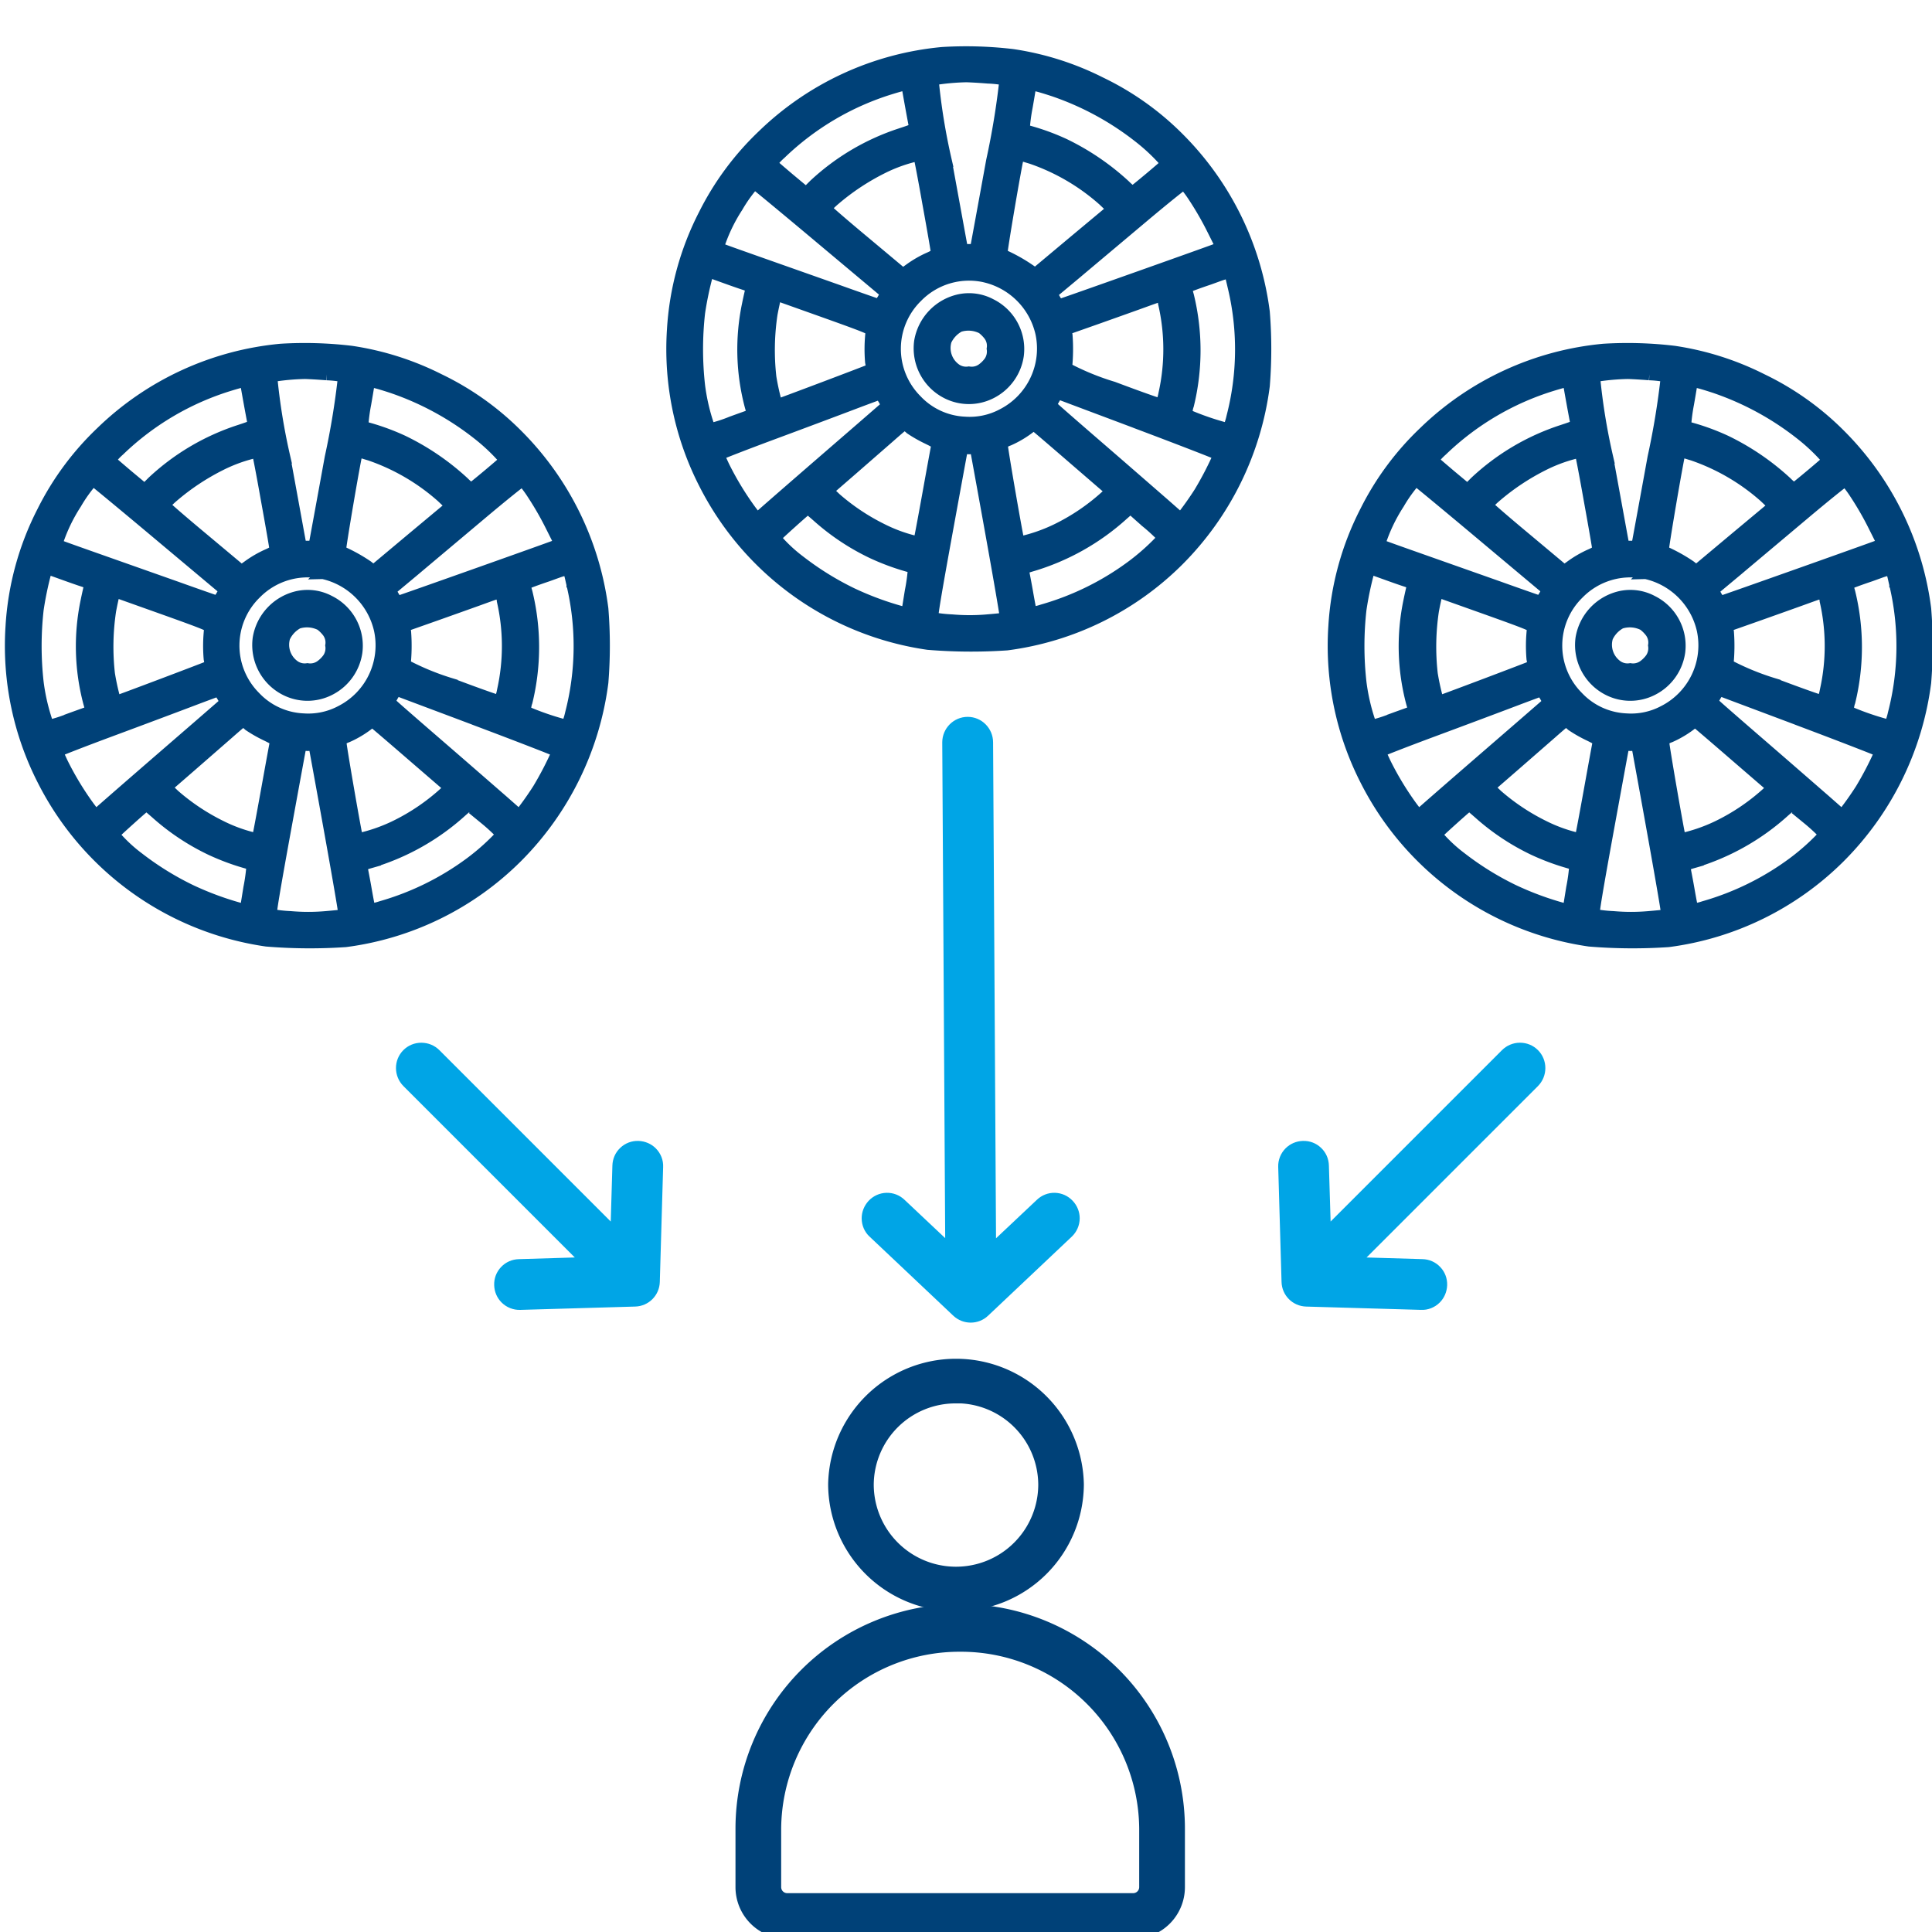 <?xml version="1.0" encoding="UTF-8"?>
<svg xmlns="http://www.w3.org/2000/svg" xmlns:xlink="http://www.w3.org/1999/xlink" width="48" height="48" viewBox="0 0 48 48">
  <defs>
    <clipPath id="clip-path">
      <rect id="Rectangle_22726" data-name="Rectangle 22726" width="48" height="48" fill="#dce300"></rect>
    </clipPath>
  </defs>
  <g id="Multiple_Collection_Options" data-name="Multiple Collection Options" clip-path="url(#clip-path)">
    <g id="_010-communication" data-name="010-communication" transform="translate(-3 0.532)">
      <g id="_005-supply-chain" data-name="005-supply-chain" transform="translate(24.558 32.178) rotate(-90)">
        <g id="Path_83382" data-name="Path 83382" transform="translate(0 0)" fill="#00a5e6" fill-rule="evenodd">
          <path d="M 2.442 5.192 C 2.442 5.192 2.442 5.192 2.442 5.192 C 2.288 5.192 2.144 5.129 2.039 5.017 L 0.078 2.94 C -0.126 2.727 -0.126 2.391 0.078 2.176 L 2.039 0.1 C 2.139 -0.011 2.287 -0.075 2.442 -0.075 C 2.582 -0.075 2.717 -0.021 2.824 0.077 C 2.933 0.179 2.996 0.318 3 0.467 C 3.004 0.615 2.949 0.757 2.845 0.865 L 1.774 2.001 L 14.265 1.927 C 14.574 1.927 14.825 2.177 14.825 2.484 C 14.825 2.79 14.574 3.04 14.265 3.04 L 1.772 3.114 L 2.846 4.254 C 2.949 4.361 3.004 4.502 3 4.65 C 2.996 4.799 2.933 4.937 2.824 5.04 C 2.72 5.138 2.584 5.192 2.442 5.192 Z" stroke="none"></path>
          <path d="M 2.442 -3.337860107421875e-06 C 2.315 -3.337860107421875e-06 2.184 0.051 2.094 0.151 L 0.132 2.228 C -0.044 2.414 -0.044 2.704 0.132 2.889 L 2.094 4.966 C 2.275 5.159 2.578 5.168 2.773 4.985 C 2.968 4.803 2.977 4.499 2.791 4.305 L 1.599 3.04 L 14.265 2.965 C 14.532 2.965 14.75 2.749 14.75 2.484 C 14.75 2.218 14.532 2.002 14.265 2.002 L 1.599 2.077 L 2.791 0.813 C 2.977 0.619 2.968 0.314 2.773 0.132 C 2.678 0.044 2.56 -3.337860107421875e-06 2.442 -3.337860107421875e-06 M 2.442 -0.15 C 2.601 -0.15 2.754 -0.089 2.874 0.021 C 2.999 0.138 3.07 0.295 3.075 0.465 C 3.079 0.634 3.017 0.794 2.899 0.917 L 1.949 1.925 L 14.265 1.852 C 14.615 1.852 14.9 2.135 14.9 2.484 C 14.9 2.832 14.615 3.115 14.265 3.115 L 1.945 3.188 L 2.9 4.202 C 3.017 4.323 3.079 4.484 3.075 4.652 C 3.07 4.821 2.999 4.978 2.875 5.094 C 2.757 5.205 2.603 5.267 2.442 5.267 C 2.269 5.267 2.102 5.194 1.984 5.068 L 0.023 2.992 C -0.208 2.75 -0.208 2.369 0.023 2.125 L 1.985 0.048 C 2.098 -0.077 2.265 -0.15 2.442 -0.15 Z" stroke="none" fill="#00a5e6"></path>
        </g>
      </g>
      <g id="_005-supply-chain-2" data-name="005-supply-chain" transform="translate(33.32 29.83) rotate(-45)">
        <g id="Path_83383" data-name="Path 83383" transform="translate(0 0)" fill="#00a5e6" fill-rule="evenodd">
          <path d="M 2.441 5.192 C 2.441 5.192 2.441 5.192 2.441 5.192 C 2.285 5.192 2.138 5.128 2.037 5.016 L 0.078 2.94 C -0.126 2.725 -0.126 2.39 0.078 2.176 L 2.038 0.1 C 2.142 -0.011 2.289 -0.075 2.441 -0.075 C 2.583 -0.075 2.719 -0.021 2.823 0.077 C 2.932 0.179 2.994 0.317 2.998 0.466 C 3.002 0.615 2.947 0.756 2.844 0.864 L 1.772 2.002 L 7.965 2.002 C 8.114 2.002 8.255 2.06 8.36 2.165 C 8.466 2.27 8.525 2.41 8.525 2.558 C 8.525 2.865 8.274 3.115 7.965 3.115 L 1.772 3.115 L 2.844 4.253 C 2.947 4.36 3.002 4.501 2.998 4.65 C 2.994 4.799 2.932 4.937 2.823 5.039 C 2.716 5.138 2.58 5.192 2.441 5.192 L 2.441 5.192 Z" stroke="none"></path>
          <path d="M 2.441 5.117 C 2.559 5.117 2.676 5.072 2.771 4.985 C 2.966 4.803 2.976 4.497 2.79 4.304 L 1.599 3.04 L 7.965 3.04 C 8.232 3.04 8.45 2.824 8.45 2.558 C 8.45 2.292 8.232 2.077 7.965 2.077 L 1.599 2.077 L 2.79 0.812 C 2.976 0.618 2.966 0.314 2.771 0.132 C 2.577 -0.051 2.274 -0.042 2.093 0.151 L 0.132 2.228 C -0.044 2.413 -0.044 2.703 0.132 2.889 L 2.093 4.965 C 2.183 5.066 2.314 5.117 2.441 5.117 M 2.441 5.267 C 2.441 5.267 2.441 5.267 2.441 5.267 C 2.264 5.267 2.097 5.194 1.981 5.066 L 0.023 2.992 C -0.208 2.748 -0.208 2.367 0.024 2.125 L 1.984 0.048 C 2.101 -0.078 2.268 -0.15 2.441 -0.15 C 2.602 -0.15 2.756 -0.089 2.874 0.023 C 2.998 0.138 3.069 0.295 3.073 0.464 C 3.078 0.633 3.015 0.793 2.898 0.915 L 1.946 1.927 L 7.965 1.927 C 8.134 1.927 8.293 1.992 8.413 2.111 C 8.533 2.231 8.6 2.389 8.6 2.558 C 8.6 2.906 8.315 3.19 7.965 3.19 L 1.946 3.19 L 2.899 4.201 C 3.015 4.322 3.078 4.483 3.073 4.652 C 3.069 4.821 2.998 4.978 2.874 5.094 C 2.753 5.206 2.599 5.267 2.441 5.267 L 2.441 5.267 Z" stroke="none" fill="#00a5e6"></path>
        </g>
      </g>
      <g id="_005-supply-chain-3" data-name="005-supply-chain" transform="translate(17.294 33.448) rotate(-135)">
        <g id="Path_83384" data-name="Path 83384" transform="translate(0 0)" fill="#00a5e6" fill-rule="evenodd">
          <path d="M 2.441 5.192 C 2.285 5.192 2.138 5.128 2.037 5.016 L 0.078 2.94 C -0.126 2.725 -0.126 2.39 0.078 2.176 L 2.038 0.1 C 2.143 -0.013 2.286 -0.075 2.441 -0.075 C 2.583 -0.075 2.718 -0.021 2.823 0.077 C 2.932 0.179 2.994 0.317 2.998 0.466 C 3.002 0.615 2.947 0.756 2.844 0.864 L 1.772 2.002 L 7.965 2.002 C 8.274 2.002 8.525 2.252 8.525 2.558 C 8.525 2.707 8.466 2.847 8.36 2.952 C 8.255 3.057 8.114 3.115 7.965 3.115 L 1.772 3.115 L 2.844 4.253 C 2.947 4.36 3.002 4.501 2.998 4.65 C 2.994 4.799 2.932 4.937 2.823 5.04 C 2.716 5.138 2.58 5.192 2.441 5.192 Z" stroke="none"></path>
          <path d="M 2.441 5.117 C 2.559 5.117 2.676 5.072 2.771 4.985 C 2.966 4.803 2.976 4.498 2.79 4.304 L 1.599 3.04 L 7.965 3.04 C 7.965 3.04 7.965 3.04 7.965 3.04 C 8.232 3.04 8.45 2.824 8.45 2.558 C 8.45 2.293 8.232 2.077 7.965 2.077 L 1.599 2.077 L 2.79 0.812 C 2.976 0.618 2.966 0.314 2.771 0.132 C 2.577 -0.051 2.274 -0.042 2.093 0.151 L 0.132 2.228 C -0.044 2.413 -0.044 2.703 0.132 2.889 L 2.093 4.965 C 2.183 5.066 2.314 5.117 2.441 5.117 M 2.441 5.267 C 2.264 5.267 2.097 5.194 1.981 5.066 L 0.023 2.991 C -0.208 2.748 -0.208 2.367 0.024 2.124 L 1.983 0.048 C 2.101 -0.078 2.268 -0.15 2.441 -0.15 C 2.602 -0.15 2.756 -0.089 2.874 0.023 C 2.998 0.138 3.069 0.295 3.073 0.464 C 3.078 0.633 3.015 0.793 2.898 0.916 L 1.946 1.927 L 7.965 1.927 C 8.315 1.927 8.6 2.21 8.6 2.558 C 8.6 2.727 8.533 2.886 8.413 3.005 C 8.293 3.124 8.134 3.19 7.965 3.19 L 1.946 3.19 L 2.899 4.201 C 3.015 4.323 3.078 4.483 3.073 4.652 C 3.069 4.821 2.998 4.978 2.874 5.094 C 2.753 5.206 2.599 5.267 2.441 5.267 Z" stroke="none" fill="#00a5e6"></path>
        </g>
      </g>
      <g id="Group_85755" data-name="Group 85755" transform="translate(16.501 69.883)">
        <path id="Path_83071" data-name="Path 83071" d="M122.892,163.6h-8.6a1.033,1.033,0,0,1-1.035-1.028v-1.457a5.333,5.333,0,0,1,10.666,0v1.457a1.033,1.033,0,0,1-1.035,1.028Zm-4.3-7.131a4.679,4.679,0,0,0-4.7,4.646v1.457a.4.4,0,0,0,.4.395h8.595a.4.4,0,0,0,.4-.395v-1.457a4.678,4.678,0,0,0-4.7-4.646Zm0,0" transform="translate(-108.235 -186.097)" fill="#004178" stroke="#004178" stroke-width="0.5"></path>
        <path id="Path_83072" data-name="Path 83072" d="M174.208,5.8a2.916,2.916,0,0,1-2.926-2.9,2.927,2.927,0,0,1,5.853,0A2.916,2.916,0,0,1,174.208,5.8Zm0-5.164A2.282,2.282,0,0,0,171.915,2.9a2.293,2.293,0,0,0,4.587,0A2.282,2.282,0,0,0,174.208.633Zm0,0" transform="translate(-163.958 -36.434)" fill="#004178" stroke="#004178" stroke-width="0.5"></path>
      </g>
      <g id="car" transform="translate(19.703 0.767)">
        <path id="Path_83385" data-name="Path 83385" d="M6.727-47.977a7.38,7.38,0,0,0-4.458,2.055A7.068,7.068,0,0,0,.817-43.958,7.165,7.165,0,0,0,.036-41.1a7.331,7.331,0,0,0,.792,3.824A7.4,7.4,0,0,0,6.372-33.3a13.077,13.077,0,0,0,1.959.014,7.37,7.37,0,0,0,4.256-2.092,7.483,7.483,0,0,0,2.127-4.334,11.409,11.409,0,0,0,0-1.83,7.437,7.437,0,0,0-2.121-4.316,7.017,7.017,0,0,0-1.933-1.374,7.177,7.177,0,0,0-2.181-.694A9.765,9.765,0,0,0,6.727-47.977Zm1.135.608a2.808,2.808,0,0,1,.435.049A19.3,19.3,0,0,1,7.966-45.3c-.2,1.1-.375,2.052-.386,2.109l-.02.109h-.34l-.02-.109c-.012-.058-.184-1.009-.386-2.109a15.443,15.443,0,0,1-.328-2.023,5.892,5.892,0,0,1,.833-.078C7.4-47.4,7.643-47.387,7.862-47.369Zm-2,.193c0,.026.167.945.187,1.032.012.058-.02.072-.354.182a5.754,5.754,0,0,0-2.15,1.271l-.2.2-.432-.36c-.236-.2-.435-.372-.441-.38a1.569,1.569,0,0,1,.233-.254A6.841,6.841,0,0,1,5.444-47.1C5.77-47.2,5.862-47.217,5.862-47.176Zm3.659.138A7.187,7.187,0,0,1,11.611-45.9a4.783,4.783,0,0,1,.7.666c-.012.029-.833.717-.856.717a1.231,1.231,0,0,1-.193-.161,6.177,6.177,0,0,0-1.5-1.023,5.692,5.692,0,0,0-.951-.343.067.067,0,0,1-.061-.04,4.415,4.415,0,0,1,.072-.55c.049-.28.089-.524.089-.539C8.917-47.22,9.087-47.182,9.522-47.038ZM6.381-44.246c.118.648.213,1.2.213,1.233s-.061.078-.222.147a2.7,2.7,0,0,0-.424.245l-.2.144-.968-.81c-.533-.444-.965-.818-.96-.833a2.4,2.4,0,0,1,.239-.231,5.813,5.813,0,0,1,1.167-.772,3.831,3.831,0,0,1,.925-.326C6.162-45.436,6.266-44.9,6.381-44.246ZM8.945-45.37a5.269,5.269,0,0,1,1.789,1.046l.236.225-.971.81-.971.813-.15-.118a4.063,4.063,0,0,0-.683-.375c-.023-.006.369-2.305.418-2.464a.04.04,0,0,1,.049-.026C8.683-45.45,8.81-45.41,8.945-45.37ZM3.713-43.379,5.346-42.01l-.086.15c-.049.084-.1.147-.124.141s-.478-.164-1.017-.357L2.16-42.768c-.539-.19-1-.354-1.014-.366a4.17,4.17,0,0,1,.484-1.026,3.636,3.636,0,0,1,.426-.591C2.067-44.75,2.814-44.134,3.713-43.379ZM12.988-44.4a7.68,7.68,0,0,1,.455.79l.231.461-.086.035c-.141.058-3.9,1.392-3.945,1.4-.023.006-.078-.055-.124-.138l-.086-.15.6-.5c.328-.277,1.063-.893,1.634-1.374s1.052-.867,1.069-.862A3.009,3.009,0,0,1,12.988-44.4ZM1.822-42.235c.158.055.179.069.164.121-.009.032-.049.2-.086.383A5.464,5.464,0,0,0,1.969-39.2a1.707,1.707,0,0,1,.049.21s-.239.084-.522.187a3.531,3.531,0,0,1-.55.176,5.007,5.007,0,0,1-.262-1.083,8.136,8.136,0,0,1,0-1.815,8.277,8.277,0,0,1,.193-.928l.026-.107.369.133C1.477-42.353,1.722-42.266,1.822-42.235Zm12.151.092a6.674,6.674,0,0,1-.035,3.2,1.775,1.775,0,0,1-.1.314,6.9,6.9,0,0,1-1.043-.357.614.614,0,0,1,.035-.248,5.712,5.712,0,0,0,0-2.711c-.046-.161-.049-.2-.017-.222s.262-.107.539-.2C13.939-42.575,13.864-42.6,13.974-42.142Zm-6.2-.288A1.869,1.869,0,0,1,9.19-41.016a1.843,1.843,0,0,1-.965,2.023,1.735,1.735,0,0,1-.936.2,1.767,1.767,0,0,1-1.213-.556,1.814,1.814,0,0,1,.02-2.579A1.816,1.816,0,0,1,7.776-42.431Zm-2.8,1.357a3.758,3.758,0,0,0-.014.775.942.942,0,0,1,.02.182c-.014.014-2.357.9-2.366.893a5.918,5.918,0,0,1-.158-.7A6.033,6.033,0,0,1,2.485-41.5c.035-.184.075-.366.089-.406l.029-.072,1.19.424C4.831-41.183,4.983-41.122,4.978-41.073Zm7.264-.689a5.076,5.076,0,0,1,.012,2.242,1.625,1.625,0,0,1-.078.28c-.009.012-.55-.179-1.2-.424a6.428,6.428,0,0,1-1.17-.481,4.555,4.555,0,0,0,.012-.821l-.029-.147.8-.282c.438-.156.965-.343,1.17-.418s.389-.138.406-.138S12.216-41.869,12.242-41.762ZM5.283-39.37l.086.153-.64.556c-.352.305-1.04.9-1.533,1.328s-.934.813-.983.859l-.089.084-.17-.225a7.522,7.522,0,0,1-.663-1.095c-.069-.147-.127-.277-.127-.288s.605-.248,1.349-.524,1.645-.614,2.008-.752.666-.248.666-.248S5.234-39.451,5.283-39.37Zm6.339.6c1.095.412,1.991.761,1.991.772a8.338,8.338,0,0,1-.484.936c-.084.133-.222.334-.311.452l-.161.216-.435-.383c-.242-.21-.942-.821-1.562-1.357s-1.153-1-1.187-1.037l-.061-.061.086-.153c.049-.084.1-.15.109-.144S10.527-39.183,11.622-38.771ZM5.94-38.65a3.3,3.3,0,0,0,.406.233c.231.112.268.138.256.19-.009.035-.109.585-.225,1.228s-.216,1.176-.225,1.187a3.831,3.831,0,0,1-.925-.326,5.365,5.365,0,0,1-1.15-.766l-.21-.2.614-.533.948-.827c.182-.161.34-.294.352-.3A.73.73,0,0,1,5.94-38.65Zm4.037.729.951.821-.092.1a5.215,5.215,0,0,1-1.285.876,4.144,4.144,0,0,1-.925.314c-.023-.029-.438-2.418-.424-2.458a.508.508,0,0,1,.173-.1,2.537,2.537,0,0,0,.585-.36c.012-.017.032-.029.046-.023S9.455-38.373,9.977-37.921Zm-2.4-.158c.452,2.469.746,4.141.729,4.149s-.216.029-.455.049a5.075,5.075,0,0,1-.887,0,3.435,3.435,0,0,1-.484-.055c-.023-.014.075-.605.349-2.109.21-1.15.383-2.095.386-2.1a.512.512,0,0,1,.173-.014C7.559-38.166,7.562-38.163,7.58-38.08Zm-3.956,1.6A5.719,5.719,0,0,0,5-35.561a5.894,5.894,0,0,0,.965.349.083.083,0,0,1,.058.026,4.525,4.525,0,0,1-.078.579l-.089.553-.1-.02a7.648,7.648,0,0,1-1.285-.473,7.355,7.355,0,0,1-1.288-.8,3.745,3.745,0,0,1-.622-.588c.009-.023.8-.738.827-.741C3.384-36.682,3.494-36.59,3.623-36.477Zm8.192.158a4.543,4.543,0,0,1,.415.386,5.65,5.65,0,0,1-.766.694,6.9,6.9,0,0,1-2.239,1.109,1.409,1.409,0,0,1-.291.066c-.006-.006-.052-.239-.1-.516s-.1-.524-.1-.55.032-.061.2-.109a5.826,5.826,0,0,0,2.285-1.282c.1-.086.176-.158.182-.161S11.585-36.518,11.815-36.319Z" transform="translate(-0.019 47.996)" fill="#004178" stroke="#004178" stroke-width="0.3"></path>
        <path id="Path_83386" data-name="Path 83386" d="M21.015-28a1.263,1.263,0,0,0-.985,1.029,1.239,1.239,0,0,0,.674,1.276,1.2,1.2,0,0,0,1.075,0,1.239,1.239,0,0,0,.677-.934,1.23,1.23,0,0,0-.674-1.259A1.143,1.143,0,0,0,21.015-28Zm.556.689a.932.932,0,0,1,.184.184.451.451,0,0,1,.078.334.462.462,0,0,1-.072.326.825.825,0,0,1-.187.187.454.454,0,0,1-.334.078.458.458,0,0,1-.323-.072A.652.652,0,0,1,20.664-27,.772.772,0,0,1,21-27.356.755.755,0,0,1,21.572-27.31Z" transform="translate(-13.872 34.158)" fill="#004178" stroke="#004178" stroke-width="0.3"></path>
      </g>
      <g id="car-2" data-name="car" transform="translate(36.135 8.139)">
        <path id="Path_83385-2" data-name="Path 83385" d="M6.727-47.977a7.38,7.38,0,0,0-4.458,2.055A7.068,7.068,0,0,0,.817-43.958,7.165,7.165,0,0,0,.036-41.1a7.331,7.331,0,0,0,.792,3.824A7.4,7.4,0,0,0,6.372-33.3a13.077,13.077,0,0,0,1.959.014,7.37,7.37,0,0,0,4.256-2.092,7.483,7.483,0,0,0,2.127-4.334,11.409,11.409,0,0,0,0-1.83,7.437,7.437,0,0,0-2.121-4.316,7.017,7.017,0,0,0-1.933-1.374,7.177,7.177,0,0,0-2.181-.694A9.765,9.765,0,0,0,6.727-47.977Zm1.135.608a2.808,2.808,0,0,1,.435.049A19.3,19.3,0,0,1,7.966-45.3c-.2,1.1-.375,2.052-.386,2.109l-.02.109h-.34l-.02-.109c-.012-.058-.184-1.009-.386-2.109a15.443,15.443,0,0,1-.328-2.023,5.892,5.892,0,0,1,.833-.078C7.4-47.4,7.643-47.387,7.862-47.369Zm-2,.193c0,.026.167.945.187,1.032.012.058-.02.072-.354.182a5.754,5.754,0,0,0-2.15,1.271l-.2.2-.432-.36c-.236-.2-.435-.372-.441-.38a1.569,1.569,0,0,1,.233-.254A6.841,6.841,0,0,1,5.444-47.1C5.77-47.2,5.862-47.217,5.862-47.176Zm3.659.138A7.187,7.187,0,0,1,11.611-45.9a4.783,4.783,0,0,1,.7.666c-.012.029-.833.717-.856.717a1.231,1.231,0,0,1-.193-.161,6.177,6.177,0,0,0-1.5-1.023,5.692,5.692,0,0,0-.951-.343.067.067,0,0,1-.061-.04,4.415,4.415,0,0,1,.072-.55c.049-.28.089-.524.089-.539C8.917-47.22,9.087-47.182,9.522-47.038ZM6.381-44.246c.118.648.213,1.2.213,1.233s-.061.078-.222.147a2.7,2.7,0,0,0-.424.245l-.2.144-.968-.81c-.533-.444-.965-.818-.96-.833a2.4,2.4,0,0,1,.239-.231,5.813,5.813,0,0,1,1.167-.772,3.831,3.831,0,0,1,.925-.326C6.162-45.436,6.266-44.9,6.381-44.246ZM8.945-45.37a5.269,5.269,0,0,1,1.789,1.046l.236.225-.971.81-.971.813-.15-.118a4.063,4.063,0,0,0-.683-.375c-.023-.006.369-2.305.418-2.464a.04.04,0,0,1,.049-.026C8.683-45.45,8.81-45.41,8.945-45.37ZM3.713-43.379,5.346-42.01l-.086.15c-.049.084-.1.147-.124.141s-.478-.164-1.017-.357L2.16-42.768c-.539-.19-1-.354-1.014-.366a4.17,4.17,0,0,1,.484-1.026,3.636,3.636,0,0,1,.426-.591C2.067-44.75,2.814-44.134,3.713-43.379ZM12.988-44.4a7.68,7.68,0,0,1,.455.79l.231.461-.086.035c-.141.058-3.9,1.392-3.945,1.4-.023.006-.078-.055-.124-.138l-.086-.15.6-.5c.328-.277,1.063-.893,1.634-1.374s1.052-.867,1.069-.862A3.009,3.009,0,0,1,12.988-44.4ZM1.822-42.235c.158.055.179.069.164.121-.009.032-.049.2-.086.383A5.464,5.464,0,0,0,1.969-39.2a1.707,1.707,0,0,1,.049.21s-.239.084-.522.187a3.531,3.531,0,0,1-.55.176,5.007,5.007,0,0,1-.262-1.083,8.136,8.136,0,0,1,0-1.815,8.277,8.277,0,0,1,.193-.928l.026-.107.369.133C1.477-42.353,1.722-42.266,1.822-42.235Zm12.151.092a6.674,6.674,0,0,1-.035,3.2,1.775,1.775,0,0,1-.1.314,6.9,6.9,0,0,1-1.043-.357.614.614,0,0,1,.035-.248,5.712,5.712,0,0,0,0-2.711c-.046-.161-.049-.2-.017-.222s.262-.107.539-.2C13.939-42.575,13.864-42.6,13.974-42.142Zm-6.2-.288A1.869,1.869,0,0,1,9.19-41.016a1.843,1.843,0,0,1-.965,2.023,1.735,1.735,0,0,1-.936.2,1.767,1.767,0,0,1-1.213-.556,1.814,1.814,0,0,1,.02-2.579A1.816,1.816,0,0,1,7.776-42.431Zm-2.8,1.357a3.758,3.758,0,0,0-.014.775.942.942,0,0,1,.02.182c-.014.014-2.357.9-2.366.893a5.918,5.918,0,0,1-.158-.7A6.033,6.033,0,0,1,2.485-41.5c.035-.184.075-.366.089-.406l.029-.072,1.19.424C4.831-41.183,4.983-41.122,4.978-41.073Zm7.264-.689a5.076,5.076,0,0,1,.012,2.242,1.625,1.625,0,0,1-.078.28c-.009.012-.55-.179-1.2-.424a6.428,6.428,0,0,1-1.17-.481,4.555,4.555,0,0,0,.012-.821l-.029-.147.8-.282c.438-.156.965-.343,1.17-.418s.389-.138.406-.138S12.216-41.869,12.242-41.762ZM5.283-39.37l.086.153-.64.556c-.352.305-1.04.9-1.533,1.328s-.934.813-.983.859l-.089.084-.17-.225a7.522,7.522,0,0,1-.663-1.095c-.069-.147-.127-.277-.127-.288s.605-.248,1.349-.524,1.645-.614,2.008-.752.666-.248.666-.248S5.234-39.451,5.283-39.37Zm6.339.6c1.095.412,1.991.761,1.991.772a8.338,8.338,0,0,1-.484.936c-.084.133-.222.334-.311.452l-.161.216-.435-.383c-.242-.21-.942-.821-1.562-1.357s-1.153-1-1.187-1.037l-.061-.061.086-.153c.049-.084.1-.15.109-.144S10.527-39.183,11.622-38.771ZM5.94-38.65a3.3,3.3,0,0,0,.406.233c.231.112.268.138.256.19-.009.035-.109.585-.225,1.228s-.216,1.176-.225,1.187a3.831,3.831,0,0,1-.925-.326,5.365,5.365,0,0,1-1.15-.766l-.21-.2.614-.533.948-.827c.182-.161.34-.294.352-.3A.73.73,0,0,1,5.94-38.65Zm4.037.729.951.821-.092.1a5.215,5.215,0,0,1-1.285.876,4.144,4.144,0,0,1-.925.314c-.023-.029-.438-2.418-.424-2.458a.508.508,0,0,1,.173-.1,2.537,2.537,0,0,0,.585-.36c.012-.017.032-.029.046-.023S9.455-38.373,9.977-37.921Zm-2.4-.158c.452,2.469.746,4.141.729,4.149s-.216.029-.455.049a5.075,5.075,0,0,1-.887,0,3.435,3.435,0,0,1-.484-.055c-.023-.014.075-.605.349-2.109.21-1.15.383-2.095.386-2.1a.512.512,0,0,1,.173-.014C7.559-38.166,7.562-38.163,7.58-38.08Zm-3.956,1.6A5.719,5.719,0,0,0,5-35.561a5.894,5.894,0,0,0,.965.349.083.083,0,0,1,.058.026,4.525,4.525,0,0,1-.078.579l-.089.553-.1-.02a7.648,7.648,0,0,1-1.285-.473,7.355,7.355,0,0,1-1.288-.8,3.745,3.745,0,0,1-.622-.588c.009-.023.8-.738.827-.741C3.384-36.682,3.494-36.59,3.623-36.477Zm8.192.158a4.543,4.543,0,0,1,.415.386,5.65,5.65,0,0,1-.766.694,6.9,6.9,0,0,1-2.239,1.109,1.409,1.409,0,0,1-.291.066c-.006-.006-.052-.239-.1-.516s-.1-.524-.1-.55.032-.061.2-.109a5.826,5.826,0,0,0,2.285-1.282c.1-.086.176-.158.182-.161S11.585-36.518,11.815-36.319Z" transform="translate(-0.019 47.996)" fill="#004178" stroke="#004178" stroke-width="0.3"></path>
        <path id="Path_83386-2" data-name="Path 83386" d="M21.015-28a1.263,1.263,0,0,0-.985,1.029,1.239,1.239,0,0,0,.674,1.276,1.2,1.2,0,0,0,1.075,0,1.239,1.239,0,0,0,.677-.934,1.23,1.23,0,0,0-.674-1.259A1.143,1.143,0,0,0,21.015-28Zm.556.689a.932.932,0,0,1,.184.184.451.451,0,0,1,.078.334.462.462,0,0,1-.072.326.825.825,0,0,1-.187.187.454.454,0,0,1-.334.078.458.458,0,0,1-.323-.072A.652.652,0,0,1,20.664-27,.772.772,0,0,1,21-27.356.755.755,0,0,1,21.572-27.31Z" transform="translate(-13.872 34.158)" fill="#004178" stroke="#004178" stroke-width="0.3"></path>
      </g>
      <g id="car-3" data-name="car" transform="translate(3.27 8.139)">
        <path id="Path_83385-3" data-name="Path 83385" d="M6.727-47.977a7.38,7.38,0,0,0-4.458,2.055A7.068,7.068,0,0,0,.817-43.958,7.165,7.165,0,0,0,.036-41.1a7.331,7.331,0,0,0,.792,3.824A7.4,7.4,0,0,0,6.372-33.3a13.077,13.077,0,0,0,1.959.014,7.37,7.37,0,0,0,4.256-2.092,7.483,7.483,0,0,0,2.127-4.334,11.409,11.409,0,0,0,0-1.83,7.437,7.437,0,0,0-2.121-4.316,7.017,7.017,0,0,0-1.933-1.374,7.177,7.177,0,0,0-2.181-.694A9.765,9.765,0,0,0,6.727-47.977Zm1.135.608a2.808,2.808,0,0,1,.435.049A19.3,19.3,0,0,1,7.966-45.3c-.2,1.1-.375,2.052-.386,2.109l-.02.109h-.34l-.02-.109c-.012-.058-.184-1.009-.386-2.109a15.443,15.443,0,0,1-.328-2.023,5.892,5.892,0,0,1,.833-.078C7.4-47.4,7.643-47.387,7.862-47.369Zm-2,.193c0,.026.167.945.187,1.032.012.058-.02.072-.354.182a5.754,5.754,0,0,0-2.15,1.271l-.2.2-.432-.36c-.236-.2-.435-.372-.441-.38a1.569,1.569,0,0,1,.233-.254A6.841,6.841,0,0,1,5.444-47.1C5.77-47.2,5.862-47.217,5.862-47.176Zm3.659.138A7.187,7.187,0,0,1,11.611-45.9a4.783,4.783,0,0,1,.7.666c-.012.029-.833.717-.856.717a1.231,1.231,0,0,1-.193-.161,6.177,6.177,0,0,0-1.5-1.023,5.692,5.692,0,0,0-.951-.343.067.067,0,0,1-.061-.04,4.415,4.415,0,0,1,.072-.55c.049-.28.089-.524.089-.539C8.917-47.22,9.087-47.182,9.522-47.038ZM6.381-44.246c.118.648.213,1.2.213,1.233s-.061.078-.222.147a2.7,2.7,0,0,0-.424.245l-.2.144-.968-.81c-.533-.444-.965-.818-.96-.833a2.4,2.4,0,0,1,.239-.231,5.813,5.813,0,0,1,1.167-.772,3.831,3.831,0,0,1,.925-.326C6.162-45.436,6.266-44.9,6.381-44.246ZM8.945-45.37a5.269,5.269,0,0,1,1.789,1.046l.236.225-.971.81-.971.813-.15-.118a4.063,4.063,0,0,0-.683-.375c-.023-.006.369-2.305.418-2.464a.04.04,0,0,1,.049-.026C8.683-45.45,8.81-45.41,8.945-45.37ZM3.713-43.379,5.346-42.01l-.086.15c-.049.084-.1.147-.124.141s-.478-.164-1.017-.357L2.16-42.768c-.539-.19-1-.354-1.014-.366a4.17,4.17,0,0,1,.484-1.026,3.636,3.636,0,0,1,.426-.591C2.067-44.75,2.814-44.134,3.713-43.379ZM12.988-44.4a7.68,7.68,0,0,1,.455.79l.231.461-.086.035c-.141.058-3.9,1.392-3.945,1.4-.023.006-.078-.055-.124-.138l-.086-.15.6-.5c.328-.277,1.063-.893,1.634-1.374s1.052-.867,1.069-.862A3.009,3.009,0,0,1,12.988-44.4ZM1.822-42.235c.158.055.179.069.164.121-.009.032-.049.2-.086.383A5.464,5.464,0,0,0,1.969-39.2a1.707,1.707,0,0,1,.049.21s-.239.084-.522.187a3.531,3.531,0,0,1-.55.176,5.007,5.007,0,0,1-.262-1.083,8.136,8.136,0,0,1,0-1.815,8.277,8.277,0,0,1,.193-.928l.026-.107.369.133C1.477-42.353,1.722-42.266,1.822-42.235Zm12.151.092a6.674,6.674,0,0,1-.035,3.2,1.775,1.775,0,0,1-.1.314,6.9,6.9,0,0,1-1.043-.357.614.614,0,0,1,.035-.248,5.712,5.712,0,0,0,0-2.711c-.046-.161-.049-.2-.017-.222s.262-.107.539-.2C13.939-42.575,13.864-42.6,13.974-42.142Zm-6.2-.288A1.869,1.869,0,0,1,9.19-41.016a1.843,1.843,0,0,1-.965,2.023,1.735,1.735,0,0,1-.936.2,1.767,1.767,0,0,1-1.213-.556,1.814,1.814,0,0,1,.02-2.579A1.816,1.816,0,0,1,7.776-42.431Zm-2.8,1.357a3.758,3.758,0,0,0-.014.775.942.942,0,0,1,.02.182c-.014.014-2.357.9-2.366.893a5.918,5.918,0,0,1-.158-.7A6.033,6.033,0,0,1,2.485-41.5c.035-.184.075-.366.089-.406l.029-.072,1.19.424C4.831-41.183,4.983-41.122,4.978-41.073Zm7.264-.689a5.076,5.076,0,0,1,.012,2.242,1.625,1.625,0,0,1-.078.28c-.009.012-.55-.179-1.2-.424a6.428,6.428,0,0,1-1.17-.481,4.555,4.555,0,0,0,.012-.821l-.029-.147.8-.282c.438-.156.965-.343,1.17-.418s.389-.138.406-.138S12.216-41.869,12.242-41.762ZM5.283-39.37l.086.153-.64.556c-.352.305-1.04.9-1.533,1.328s-.934.813-.983.859l-.089.084-.17-.225a7.522,7.522,0,0,1-.663-1.095c-.069-.147-.127-.277-.127-.288s.605-.248,1.349-.524,1.645-.614,2.008-.752.666-.248.666-.248S5.234-39.451,5.283-39.37Zm6.339.6c1.095.412,1.991.761,1.991.772a8.338,8.338,0,0,1-.484.936c-.084.133-.222.334-.311.452l-.161.216-.435-.383c-.242-.21-.942-.821-1.562-1.357s-1.153-1-1.187-1.037l-.061-.061.086-.153c.049-.084.1-.15.109-.144S10.527-39.183,11.622-38.771ZM5.94-38.65a3.3,3.3,0,0,0,.406.233c.231.112.268.138.256.19-.009.035-.109.585-.225,1.228s-.216,1.176-.225,1.187a3.831,3.831,0,0,1-.925-.326,5.365,5.365,0,0,1-1.15-.766l-.21-.2.614-.533.948-.827c.182-.161.34-.294.352-.3A.73.73,0,0,1,5.94-38.65Zm4.037.729.951.821-.092.1a5.215,5.215,0,0,1-1.285.876,4.144,4.144,0,0,1-.925.314c-.023-.029-.438-2.418-.424-2.458a.508.508,0,0,1,.173-.1,2.537,2.537,0,0,0,.585-.36c.012-.017.032-.029.046-.023S9.455-38.373,9.977-37.921Zm-2.4-.158c.452,2.469.746,4.141.729,4.149s-.216.029-.455.049a5.075,5.075,0,0,1-.887,0,3.435,3.435,0,0,1-.484-.055c-.023-.014.075-.605.349-2.109.21-1.15.383-2.095.386-2.1a.512.512,0,0,1,.173-.014C7.559-38.166,7.562-38.163,7.58-38.08Zm-3.956,1.6A5.719,5.719,0,0,0,5-35.561a5.894,5.894,0,0,0,.965.349.083.083,0,0,1,.058.026,4.525,4.525,0,0,1-.078.579l-.089.553-.1-.02a7.648,7.648,0,0,1-1.285-.473,7.355,7.355,0,0,1-1.288-.8,3.745,3.745,0,0,1-.622-.588c.009-.023.8-.738.827-.741C3.384-36.682,3.494-36.59,3.623-36.477Zm8.192.158a4.543,4.543,0,0,1,.415.386,5.65,5.65,0,0,1-.766.694,6.9,6.9,0,0,1-2.239,1.109,1.409,1.409,0,0,1-.291.066c-.006-.006-.052-.239-.1-.516s-.1-.524-.1-.55.032-.061.2-.109a5.826,5.826,0,0,0,2.285-1.282c.1-.086.176-.158.182-.161S11.585-36.518,11.815-36.319Z" transform="translate(-0.019 47.996)" fill="#004178" stroke="#004178" stroke-width="0.3"></path>
        <path id="Path_83386-3" data-name="Path 83386" d="M21.015-28a1.263,1.263,0,0,0-.985,1.029,1.239,1.239,0,0,0,.674,1.276,1.2,1.2,0,0,0,1.075,0,1.239,1.239,0,0,0,.677-.934,1.23,1.23,0,0,0-.674-1.259A1.143,1.143,0,0,0,21.015-28Zm.556.689a.932.932,0,0,1,.184.184.451.451,0,0,1,.078.334.462.462,0,0,1-.072.326.825.825,0,0,1-.187.187.454.454,0,0,1-.334.078.458.458,0,0,1-.323-.072A.652.652,0,0,1,20.664-27,.772.772,0,0,1,21-27.356.755.755,0,0,1,21.572-27.31Z" transform="translate(-13.872 34.158)" fill="#004178" stroke="#004178" stroke-width="0.3"></path>
      </g>
    </g>
  </g>
</svg>

